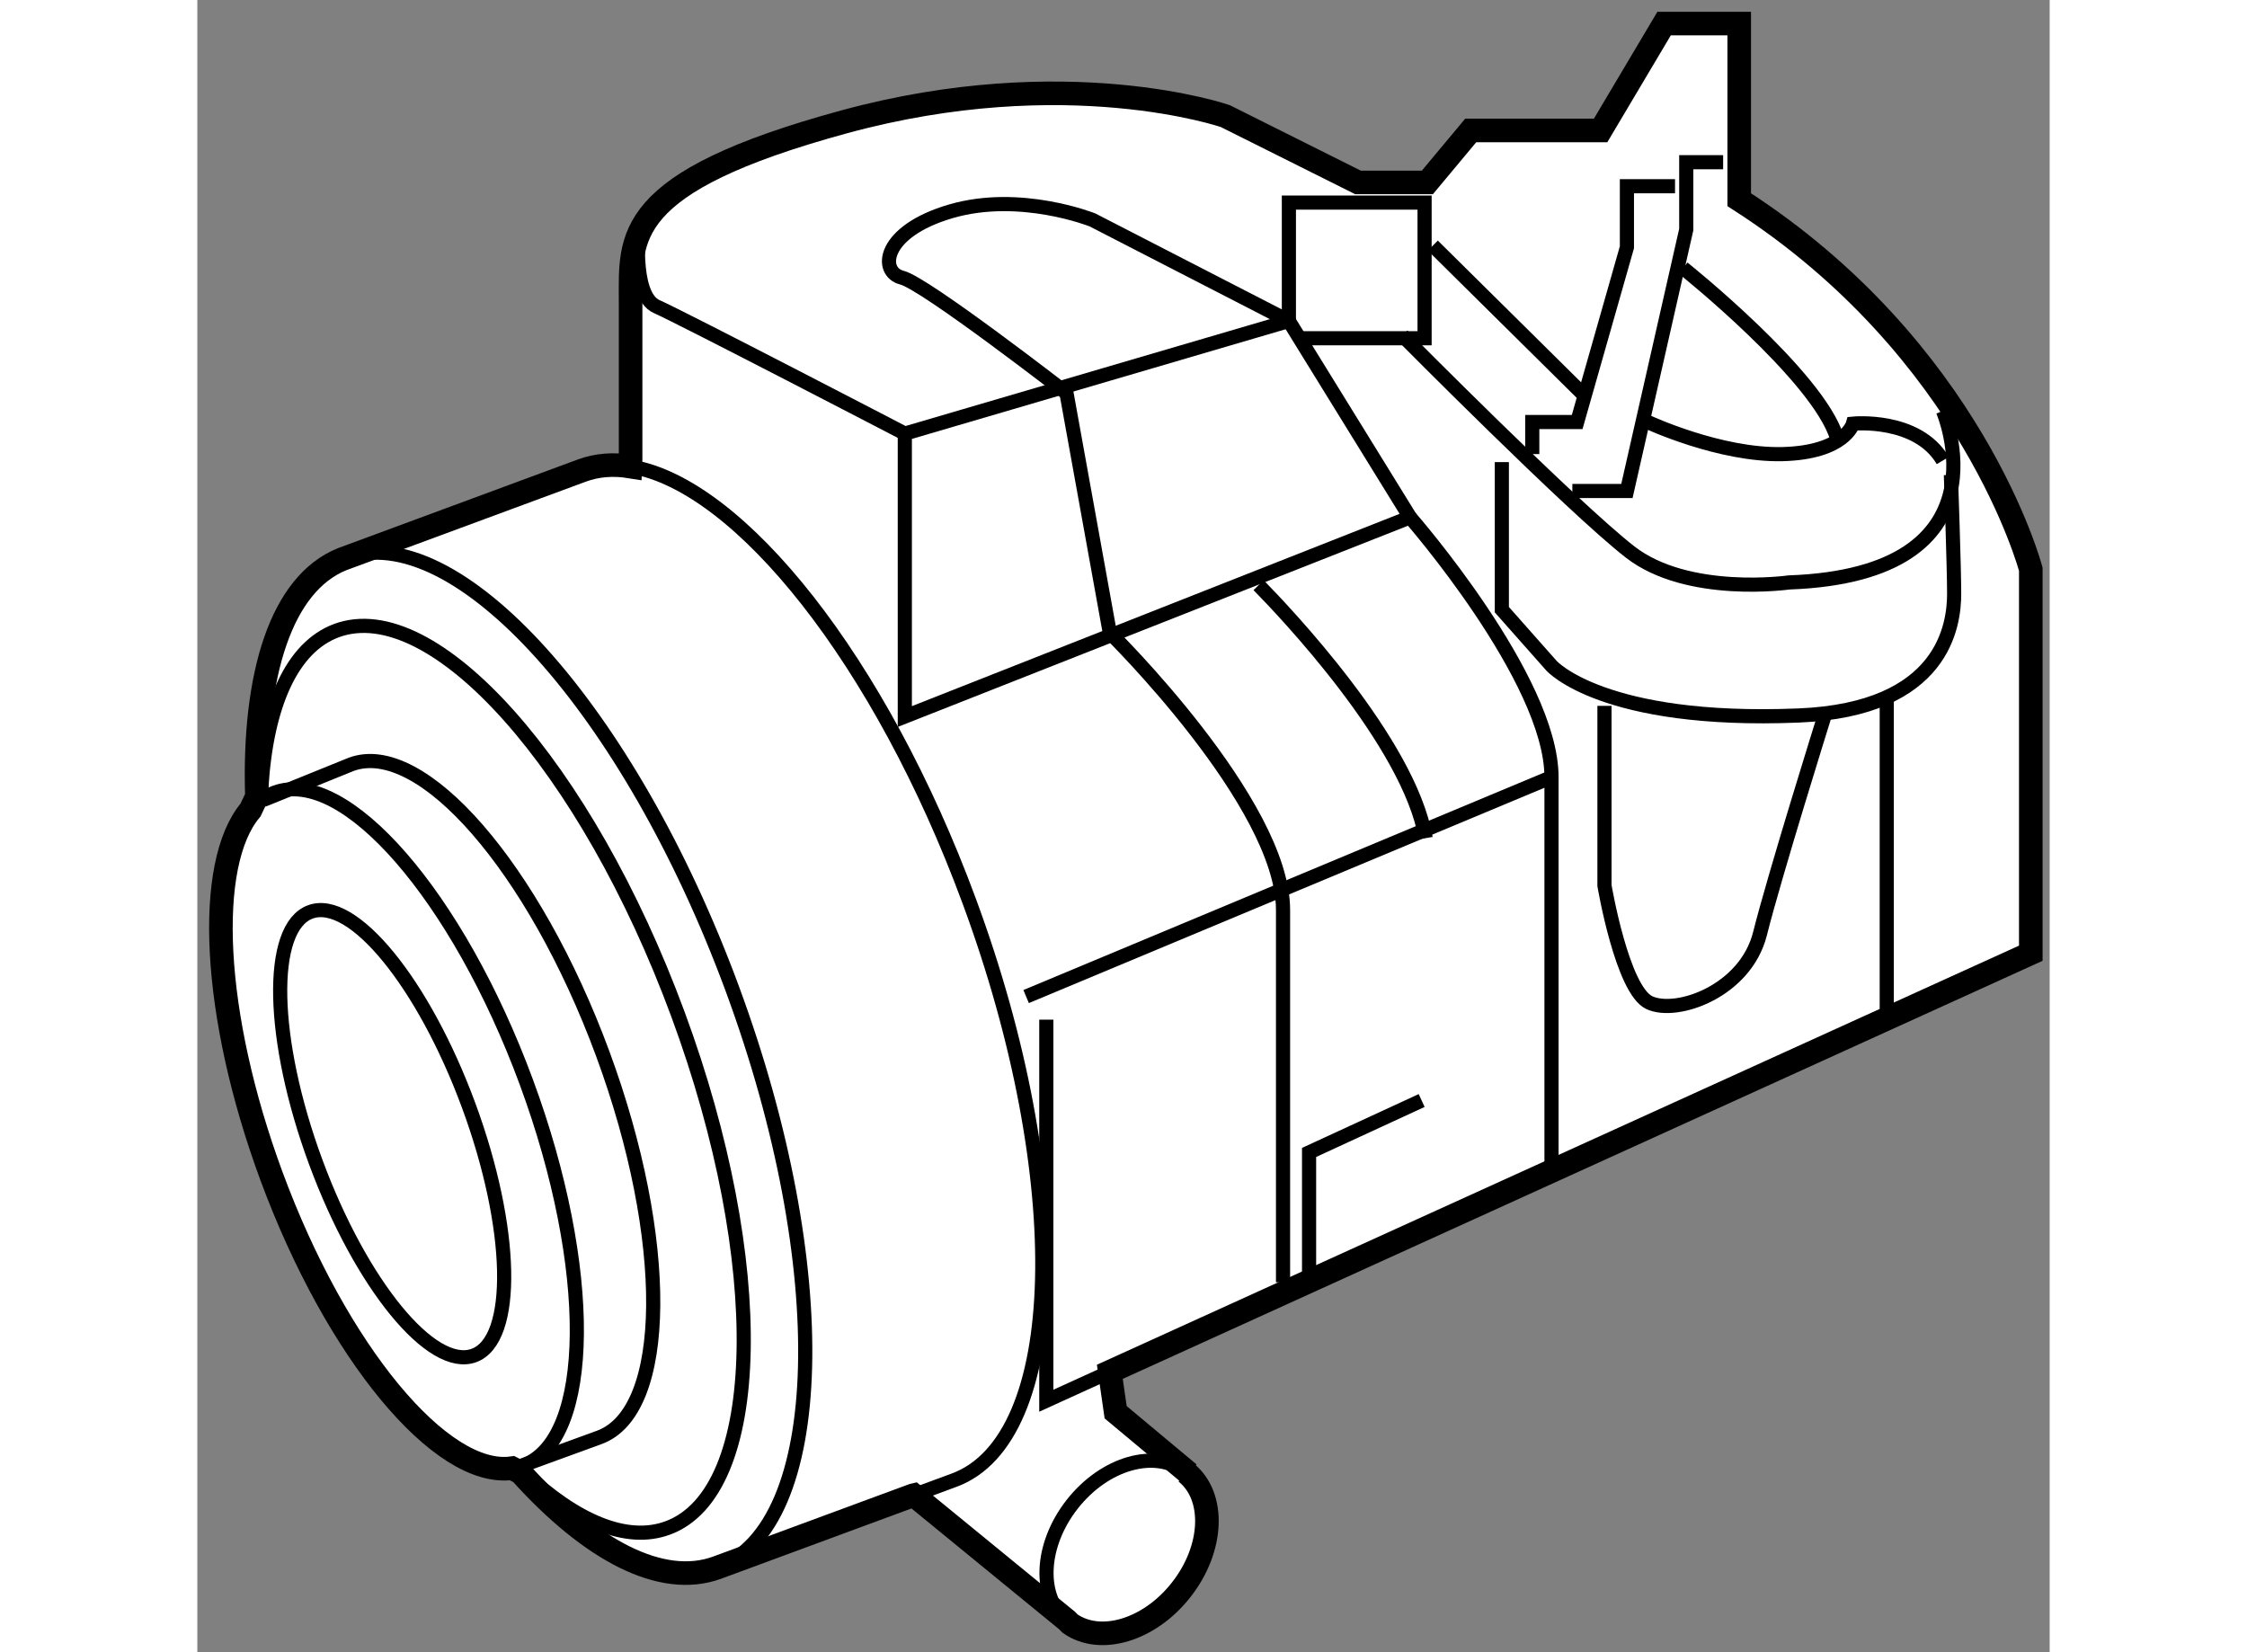 <?xml version="1.0" encoding="utf-8"?>
<!-- Generator: Adobe Illustrator 15.1.0, SVG Export Plug-In . SVG Version: 6.00 Build 0)  -->
<!DOCTYPE svg PUBLIC "-//W3C//DTD SVG 1.1//EN" "http://www.w3.org/Graphics/SVG/1.1/DTD/svg11.dtd">
<svg version="1.1" xmlns="http://www.w3.org/2000/svg" xmlns:xlink="http://www.w3.org/1999/xlink" x="0px" y="0px" width="244.8px"
	 height="180px" viewBox="115.729 129.062 39.273 35.03" enable-background="new 0 0 244.8 180" xml:space="preserve">
	
<rect x="115.729" y="129.062" width="39.273" height="35.03" fill="#808080" stroke="none"/>
	
<g><path fill="#FFFFFF" stroke="#000000" stroke-width="0.5" d="M124.915,138.806c0,0,0-2.02,0-3.367
			c0-1.347-0.185-2.509,4.529-3.794c4.714-1.284,8.079-0.122,8.079-0.122l2.815,1.407h1.47l0.919-1.102h2.754l1.346-2.266h1.593
			v3.734c4.958,3.183,6.182,7.835,6.182,7.835v8.141l-19.526,8.875l0.123,0.857c0,0,1.039,0.866,1.553,1.296l-0.061-0.02
			c0.628,0.504,0.584,1.615-0.102,2.488c-0.672,0.859-1.715,1.169-2.358,0.716l-0.061-0.063c-0.593-0.485-3.25-2.659-3.25-2.659
			l-0.021,0.005c-1.442,0.533-4.149,1.532-4.149,1.532c-1.179,0.432-2.683-0.367-4.168-2.016l-0.18-0.093
			c-1.496,0.212-3.721-2.452-5.102-6.194c-1.264-3.422-1.406-6.617-0.444-7.759l0.136-0.288c-0.082-2.6,0.524-4.511,1.804-5.03
			l5.082-1.879c0.321-0.119,0.668-0.146,1.031-0.087L124.915,138.806z"></path><ellipse transform="matrix(0.938 -0.346 0.346 0.938 -45.589 50.986)" fill="none" stroke="#000000" stroke-width="0.3" cx="119.913" cy="153.094" rx="1.729" ry="5.013"></ellipse><path fill="none" stroke="#000000" stroke-width="0.3" d="M117.227,145.929c0.048-0.023,0.094-0.044,0.143-0.063
			c1.49-0.55,3.879,2.198,5.334,6.137c1.455,3.94,1.424,7.58-0.067,8.131c-0.032,0.011-0.063,0.021-0.095,0.03"></path><path fill="none" stroke="#000000" stroke-width="0.3" d="M117.121,146.025c0.386-0.157,1.868-0.757,1.868-0.757
			c1.491-0.553,3.88,2.194,5.335,6.134c1.454,3.941,1.424,7.582-0.069,8.134c0,0-1.617,0.589-1.729,0.63"></path><path fill="none" stroke="#000000" stroke-width="0.3" d="M117.088,145.744c0.109-1.734,0.644-2.96,1.591-3.312
			c2.062-0.761,5.303,2.883,7.241,8.137c1.94,5.253,1.843,10.129-0.217,10.888c-0.87,0.322-1.952-0.143-3.058-1.183"></path><path fill="none" stroke="#000000" stroke-width="0.3" d="M118.85,140.896c2.359-0.87,6.038,3.217,8.22,9.126
			c2.183,5.909,2.039,11.406-0.317,12.277"></path><path fill="none" stroke="#000000" stroke-width="0.3" d="M124.933,138.957c2.299,0.389,5.285,4.124,7.162,9.211
			c2.184,5.908,2.041,11.403-0.317,12.275c0,0-0.348,0.129-0.861,0.318"></path><path fill="none" stroke="#000000" stroke-width="0.3" d="M125.099,133.787c0,0-0.184,1.529,0.367,1.774s5.264,2.694,5.264,2.694
			l8.142-2.389v-2.509h2.877v2.876h-2.632"></path><path fill="none" stroke="#000000" stroke-width="0.3" d="M130.729,138.256v5.998l10.712-4.224l-2.57-4.163l-4.163-2.142
			c0,0-1.53-0.612-2.999-0.184s-1.53,1.285-1.041,1.408c0.49,0.122,3.489,2.448,3.489,2.448l0.918,5.08c0,0,3.673,3.61,3.673,5.876
			v7.896"></path><path fill="none" stroke="#000000" stroke-width="0.3" d="M138.229,141.469c0.53,0.539,3.192,3.325,3.543,5.363"></path><path fill="none" stroke="#000000" stroke-width="0.3" d="M141.441,140.03c0,0,2.999,3.427,2.999,5.509v8.202"></path><polyline fill="none" stroke="#000000" stroke-width="0.3" points="139.3,156.067 139.3,153.496 141.687,152.395 		"></polyline><line fill="none" stroke="#000000" stroke-width="0.3" x1="144.44" y1="145.539" x2="133.301" y2="150.191"></line><polyline fill="none" stroke="#000000" stroke-width="0.3" points="133.729,150.681 133.729,158.76 135.075,158.147 		"></polyline><path fill="none" stroke="#000000" stroke-width="0.3" d="M134.188,163.453c-0.64-0.5-0.6-1.618,0.089-2.497
			s1.764-1.184,2.405-0.683"></path><polyline fill="none" stroke="#000000" stroke-width="0.3" points="148.079,132.501 147.297,132.501 147.297,133.929 
			146.039,139.472 144.882,139.472 		"></polyline><polyline fill="none" stroke="#000000" stroke-width="0.3" points="147.059,133.011 146.039,133.011 146.039,134.304 
			144.984,138.01 144.032,138.01 144.032,138.689 		"></polyline><line fill="none" stroke="#000000" stroke-width="0.3" x1="141.924" y1="134.269" x2="145.086" y2="137.397"></line><path fill="none" stroke="#000000" stroke-width="0.3" d="M146.48,138.01c0,0,1.53,0.713,2.856,0.68
			c1.327-0.033,1.496-0.646,1.496-0.646s1.361-0.137,1.905,0.782"></path><path fill="none" stroke="#000000" stroke-width="0.3" d="M147.229,134.745c0,0,2.857,2.279,3.265,3.604"></path><path fill="none" stroke="#000000" stroke-width="0.3" d="M152.738,137.771c0,0,1.496,3.47-3.265,3.64
			c0,0-2.143,0.306-3.367-0.646s-4.828-4.59-4.828-4.59"></path><path fill="none" stroke="#000000" stroke-width="0.3" d="M143.387,138.859v3.129l1.054,1.19c0,0,1.089,1.224,5.237,1.054
			c3.092-0.127,3.299-1.931,3.299-2.585c0-0.543-0.069-2.516-0.069-2.516"></path><line fill="none" stroke="#000000" stroke-width="0.3" x1="151.548" y1="143.858" x2="151.548" y2="150.728"></line><path fill="none" stroke="#000000" stroke-width="0.3" d="M145.563,144.028v3.81c0,0,0.374,2.21,0.951,2.482
			c0.578,0.271,2.04-0.24,2.347-1.464c0.306-1.223,1.359-4.59,1.359-4.59"></path></g>


</svg>